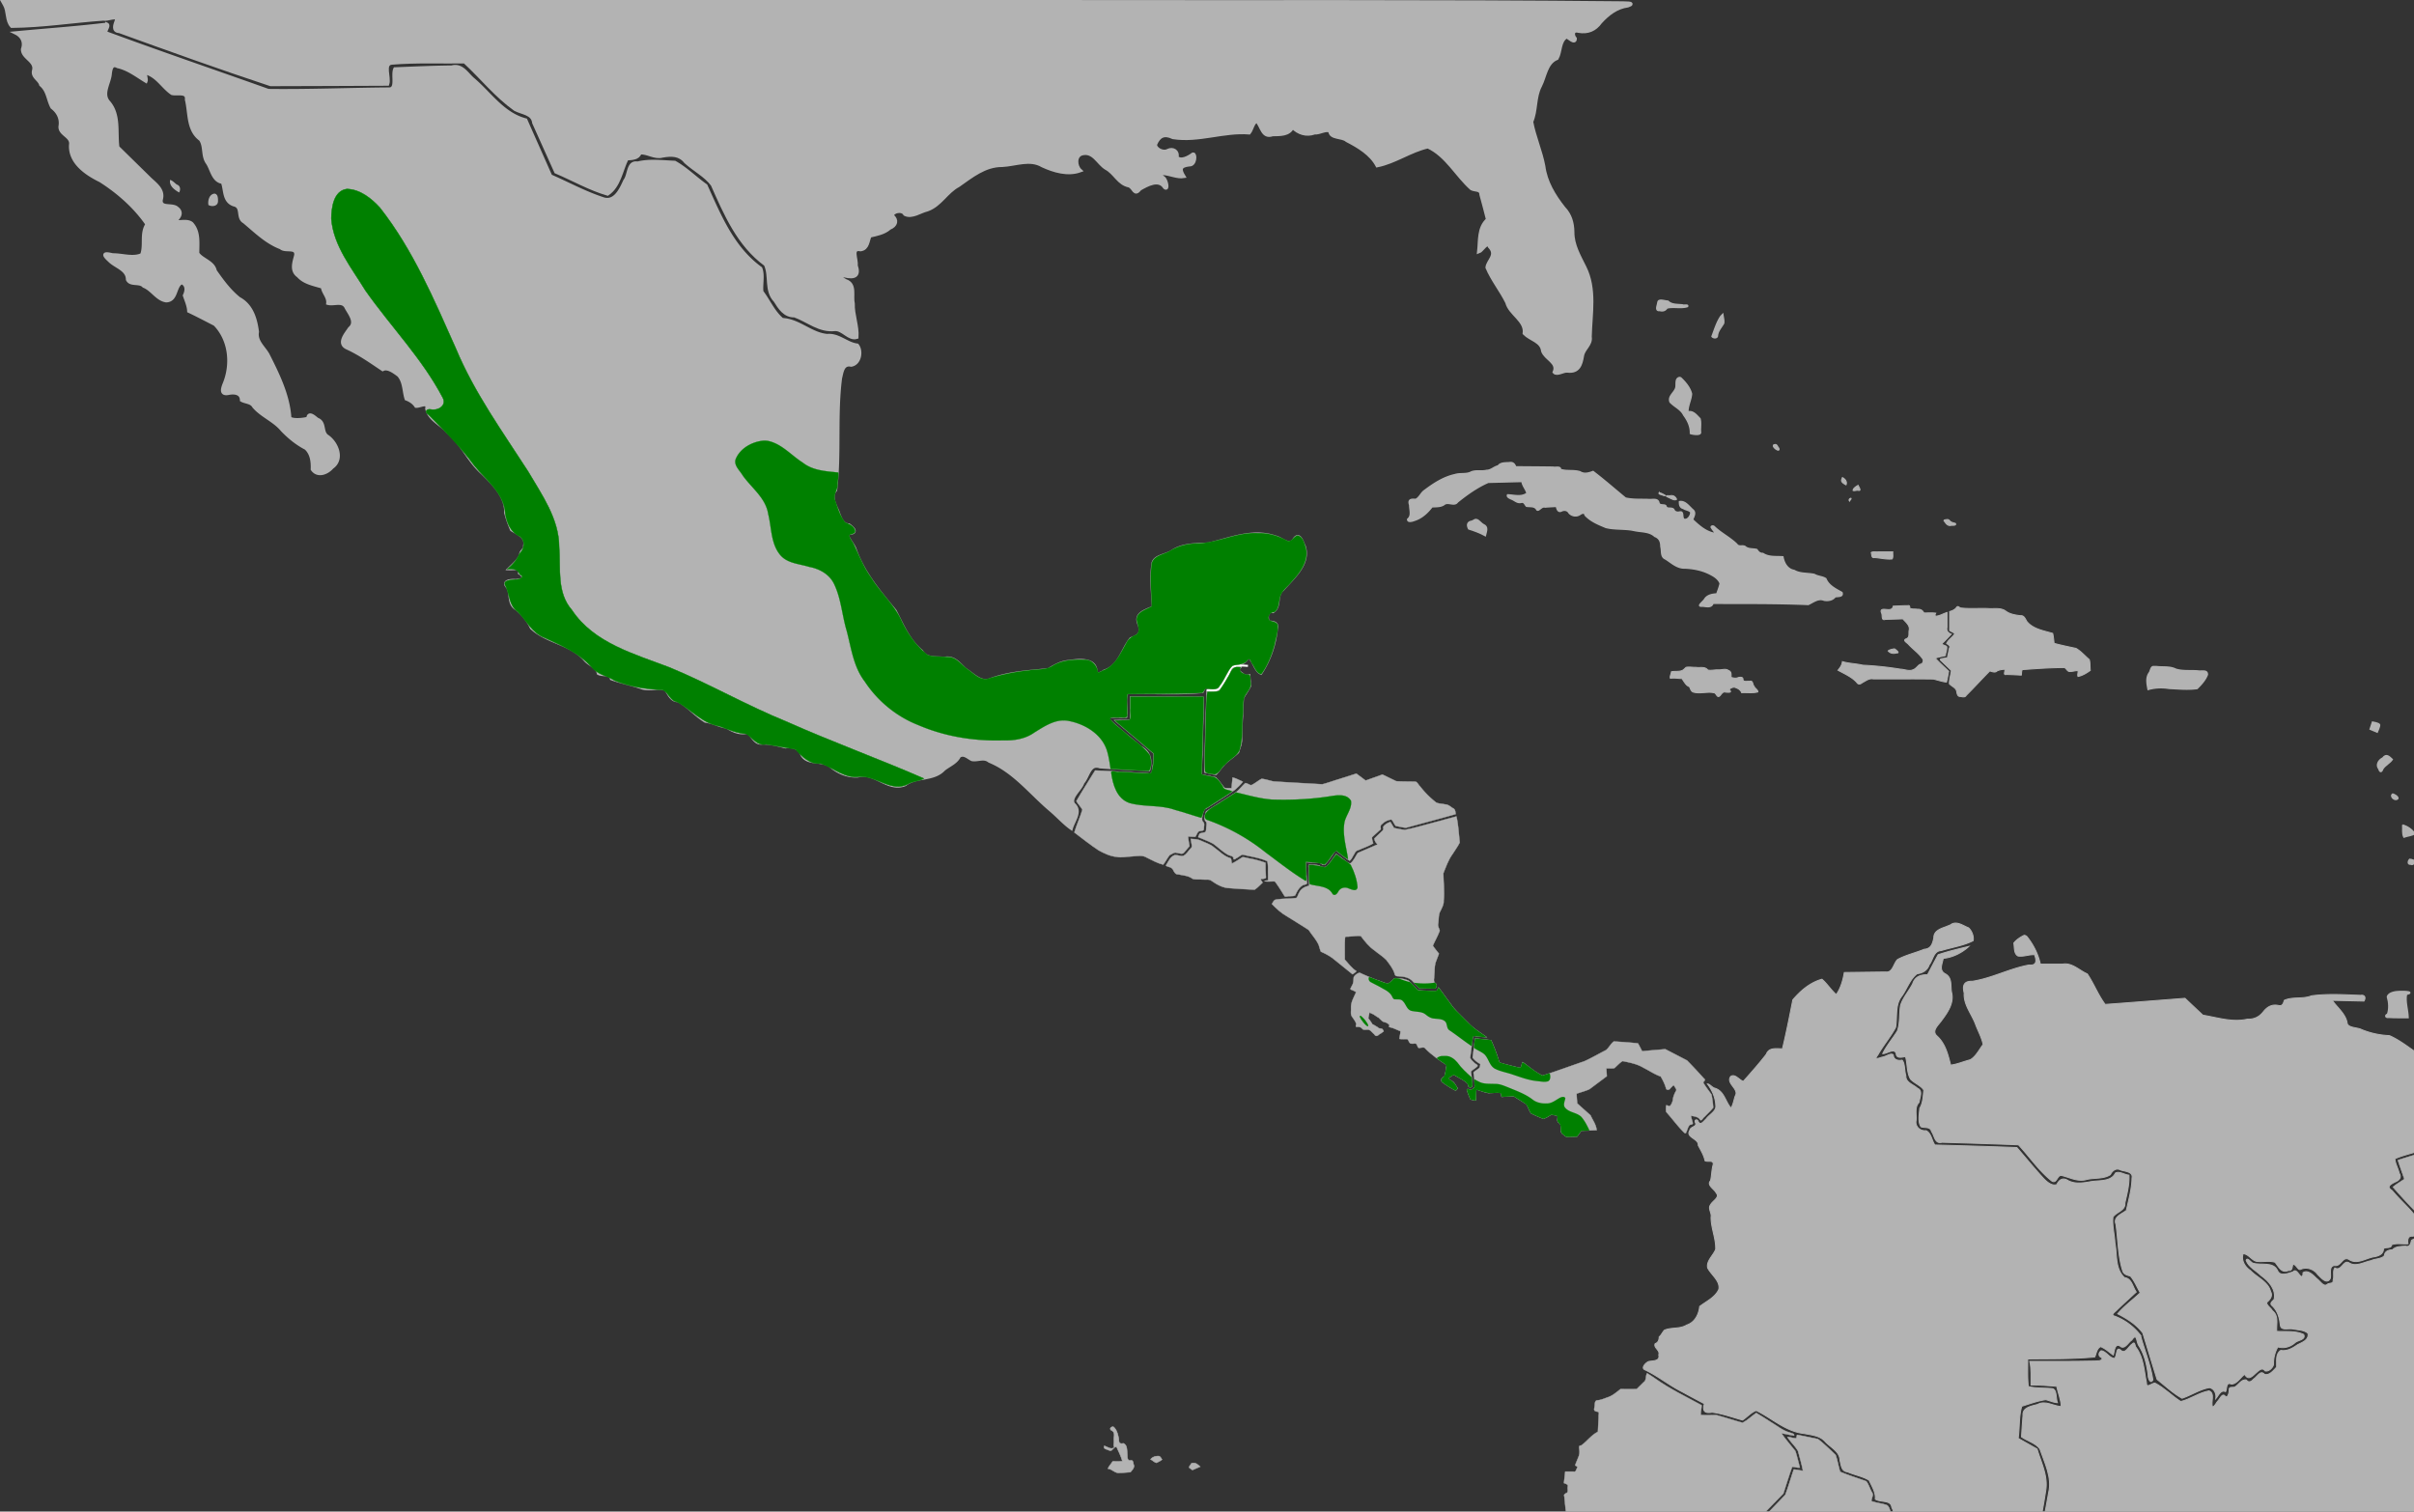 <svg xmlns="http://www.w3.org/2000/svg" viewBox="0 0 385.763 241.565" height="913" width="1458"><rect x="0" y="0" width="385.763" height="241.565" fill="#333333" stroke="none"/><g style="display:inline"><path d="M216.617 154.892" style="fill:none;stroke:#000;stroke-width:.319px;stroke-linecap:butt;stroke-linejoin:miter;stroke-opacity:1"/><path d="M379.163 115.449s.993.167 1.051.39c.058.222-.35 1.112-.35 1.112l-1.051-.445z" style="fill:#b3b3b3;stroke:#b3b3b3;stroke-width:.319px;stroke-linecap:butt;stroke-linejoin:miter;stroke-opacity:1"/><path d="M34.27 31.057c-.754.102-.95 1.055-.86 1.63.513.274 1.343.135 1.311-.554.007-.341.02-1.018-.451-1.076zM27.283 28.906c-.087.767.686 1.34 1.294 1.697.17-.378.1-.871-.37-1.003-.318-.214-.577-.533-.924-.694zM264.874 48.639c-.093.363-.33 1.089.36.982.478.15.91 0 1.157-.397 1.062-.26 2.25.105 3.281-.234.178-.4-.598-.13-.788-.256-.795-.106-1.736.01-2.323-.595-.508-.014-1.544-.44-1.62.185l-.067.315zM274.997 50.543c-.665.977-.992 2.14-1.414 3.22.188.297.88.34.868-.156.088-.754.642-1.306.988-1.938.081-.482-.074-.964-.132-1.44l-.31.314zM268.373 60.338c-.777.172-.386 1.187-.604 1.728-.269.744-1.246 1.29-.881 2.194.667.735 1.735 1.133 2.18 2.078.64.866 1.112 1.85 1.067 2.932.264.12 1.719.38 1.61-.221-.056-.703.105-1.488-.084-2.14-.528-.512-1.048-1.294-1.93-1.087-.02-1.002.516-1.91.576-2.887-.243-.987-.972-1.85-1.715-2.548a.389.389 0 0 0-.219-.05zM241.16 73.947c-.608.034-1.393-.021-1.756.519-.656.119-1.115.713-1.835.708-.794.212-1.696-.06-2.444.251-.766.437-1.803.154-2.65.438-1.796.394-3.36 1.418-4.79 2.492-.604.38-.823 1.164-1.46 1.466-.81-.098-1.247.054-.947.908-.019.749.388 1.685-.324 2.245-.048.565.78.307 1.102.179 1.169-.371 2.081-1.237 2.784-2.152.707-.053 1.475.034 2.055-.464.668-.328 1.532.39 2.028-.313 1.502-1.21 3.12-2.368 4.9-3.142l5.392-.137c.096.69.629 1.24.807 1.88-.915.683-2.07.289-3.102.262-.202.407.566.62.85.774.42.223.762.538 1.294.426.527-.149.608.366.874.618.582.095 1.334-.08 1.65.56.332.314.744-.622 1.316-.43.602-.05 1.206-.075 1.808-.113.095.405.266 1.039.854.72.456-.196.943-.102 1.174.34.468.522 1.268.63 1.834.173.299-.174.673-.278.727.172.86.953 2.144 1.476 3.332 1.967 1.462.365 3.008.16 4.487.478 1.129.254 2.429.115 3.314.943.777.292.99.91.98 1.657.198.662-.078 1.624.73 1.956.962.598 1.853 1.498 3.093 1.453 1.46.058 2.902.355 4.181 1.053.61.31 1.257.778 1.47 1.416-.121.571-.35 1.115-.537 1.668-.742.046-1.54.183-1.947.853-.275.435-1.457 1.224-.286 1.104.579.058 1.404.283 1.618-.455 5.078.02 10.159-.033 15.233.184.797-.37 1.605-1.066 2.545-.674.644.11 1.362-.026 1.75-.553.446-.091 1.336.037 1.082-.686-1.004-.56-2.14-1.104-2.575-2.208-.53-.357-1.262-.336-1.819-.671-1.079-.244-2.272-.076-3.242-.647-1.101-.184-1.634-1.223-1.8-2.176-1.083-.071-2.265.096-3.197-.538-.458.025-.744-.266-.956-.616-.625-.177-1.375-.01-1.9-.5-.428-.227-1 .133-1.316-.363-1.08-1.06-2.484-1.74-3.577-2.785-.199-.24-.74-.09-.404.228.083.25.56.63.444.836-1.422-.266-2.548-1.265-3.525-2.207.189-.502.591-1.127.034-1.576-.592-.514-1.216-1.462-2.123-1.296-.02.45.054.954.604 1.074.335.26 1.043.29 1.208.645-.013.517-.512 1.319-1.129 1.083-.334-.383.064-1.356-.728-1.13-.388.068-.738-.05-.869-.407-.282-.408-1.033-.033-1.218-.447-.074-.526-.996-.06-1.154-.607-.16-.834-1.072-.472-1.708-.553-1.205-.047-2.483.046-3.635-.229-1.725-1.42-3.403-2.894-5.184-4.25-.676.254-1.415.48-2.075.052-1.007-.325-2.16-.05-3.134-.382.05-.544-.82-.259-1.16-.356-2-.03-4.001-.037-6.002-.056-.178-.49-.464-.774-1.046-.662z" style="opacity:1;fill:#b3b3b3;fill-opacity:1;stroke:#b3b3b3;stroke-width:.229;stroke-miterlimit:4;stroke-dasharray:none;stroke-opacity:1"/><path d="M235.209 83.293c-.763.106-.808.662-.506 1.23.896.28 1.818.62 2.653 1.081.15-.671.532-1.417-.325-1.776-.49-.257-.926-1.134-1.52-.671l-.302.136zM283.693 71.064c-.662.024-.04.66.247.77.386.26.417-.096.183-.337-.106-.155-.184-.451-.43-.433z" style="opacity:1;fill:#b3b3b3;fill-opacity:1;stroke:#b3b3b3;stroke-width:.229;stroke-miterlimit:4;stroke-dasharray:none;stroke-opacity:1"/><path d="M266.816 79.58c.317.149.813.458 1.11.218-.2-.452-.545-.688-1.067-.567-.774-.067-.772.05-.076.333z" style="opacity:1;fill:#b3b3b3;fill-opacity:1;stroke:#b3b3b3;stroke-width:.162;stroke-miterlimit:4;stroke-dasharray:none;stroke-opacity:1"/><path d="M265.132 78.751c-.167.253.422.299.58.39.108.064.645.157.274-.039-.264-.146-.545-.322-.854-.35zM294.327 76.613c-.211.414.393.718.671.87.194-.466-.093-.9-.52-1.124-.106-.15-.097.214-.151.254zM296.902 77.58c-.3.18-.754.44-.775.806.232.09.58-.08.854-.02.526.118.056-.535-.035-.769-.009-.013-.027-.023-.044-.016zM295.777 79.63c-.217.03-.403.29-.205.45.01-.095.342-.372.205-.45zM300.195 88.201c-.368.053-.855-.092-1.167.104.12.304-.008.92.536.802.93.055 1.875.323 2.8.22.204-.322.06-.766.109-1.126h-2.278zM311.145 83.035c-.208.018-.726.058-.365.336.249.376.525.724 1.046.581.208-.002.859.06.654-.296-.327-.117-.714-.148-.939-.46-.105-.101-.24-.185-.396-.16zM269.161 106.918c-.516.542-1.382.303-2.057.44-.028.327-.28.741-.17 1.037.604-.093 1.231.035 1.841.046.359.46.62 1.113 1.219 1.304.165.355.244.814.733.895 1.077.262 2.231-.189 3.302.11.266.155.407.84.806.453.29-.296.457-.743.973-.58.54.027 1.037.077.508-.44.143-.176.653-.431.918-.34.457.153.926.385 1.084.859.856-.047 1.768.105 2.593-.123.013-.333-.468-.559-.588-.874-.296-.3-.142-.998-.743-.813-.315-.062-.972.16-1.051-.27.077-.483-.55-.414-.854-.294-.347.111-.71.034-1.046-.071.006-.404.1-.938-.417-1.101-.466-.363-1.126-.044-1.68-.1-.534-.016-1.144.147-1.634.026-.409-.597-1.26-.319-1.879-.423-.518.023-1.102-.117-1.581.002l-.277.256zM302.672 103.7c-.304.068-.715.125-.934.323.33.417.867.462 1.356.321.553.043-.063-.442-.257-.597a.288.288 0 0 0-.165-.047z" style="opacity:1;fill:#b3b3b3;fill-opacity:1;stroke:#b3b3b3;stroke-width:.162;stroke-miterlimit:4;stroke-dasharray:none;stroke-opacity:1"/><path d="M304.495 96.799c-.652.012-1.302.052-1.953.078-.095.587-.585.577-1.1.529-.587-.074-1.049-.044-.735.622.144.372-.087 1.175.568.96l2.808-.09c.459.539 1.199 1.063 1.001 1.854-.097.465.14 1.102-.428 1.327-.732.272.175.647.405.98.736.775 1.664 1.416 2.241 2.312.121.36-.074.772-.497.807-.389.261-.628.707-1.11.868-.634.28-1.35-.084-2.01-.1a52.884 52.884 0 0 0-6.009-.633c-1.067-.254-2.228-.267-3.256-.57-.045.53-.365.967-.698 1.373 1.038.57 2.16 1.045 2.976 1.914.247.4.569.348.896.07.562-.283 1.074-.74 1.754-.601 3.201.014 6.41-.028 9.605.02.694.158 1.394.416 2.093.488.158-.562.24-1.142.357-1.714-.715-.703-1.49-1.376-2.155-2.11.524-.187 1.082-.271 1.623-.405.033-.474.297-.972.213-1.434-.191-.213-.688-.208-.752-.495.525-.47.989-1 1.482-1.501-.54-.205-.81-.55-.671-1.112v-2.348c-.593.172-1.159.555-1.778.588-.28-.124-.08-.346-.03-.482-.627-.08-1.272-.017-1.906-.038-.167-.407-.55-.627-1.008-.578-.4-.09-.948.047-1.266-.226.072-.211-.008-.445-.3-.354h-.36z" style="opacity:1;fill:#b3b3b3;fill-opacity:1;stroke:#b3b3b3;stroke-width:.162;stroke-miterlimit:4;stroke-dasharray:none;stroke-opacity:1"/><path d="M312.573 97.197c-.267.282-.64.438-1.017.538v3.02c.236.189.715.287.807.573-.364.545-1.02.926-1.288 1.509.278.202.676.365.439.76l-.302 1.493c-.29.167-1.444.1-1.07.447l1.696 1.62c-.093.703-.332 1.42-.32 2.12.391.442 1.128.632 1.179 1.302.073.312.127.763.582.722.338.061.737.19.932-.182 1.287-1.27 2.487-2.618 3.765-3.896.396.113.861.339 1.193-.021a3.31 3.31 0 0 1 1.208-.238c.103.313-.333.973.26.827.792.012 1.582.064 2.373.102.06-.28 0-.636.162-.874 2.237-.168 4.482-.327 6.726-.333.352.136.493.749.986.618.376.02.988-.216 1.21-.079.008.274-.127.65-.02.88.732-.14 1.37-.55 1.959-.97-.075-.564 0-1.195-.166-1.72-.702-.6-1.316-1.328-2.124-1.796-1.17-.25-2.344-.486-3.497-.802-.058-.531-.103-1.065-.223-1.588-1.45-.438-3.153-.683-4.134-1.913-.25-.394-.424-.99-1.037-.92-.84-.101-1.701-.236-2.378-.763-.826-.565-1.894-.29-2.838-.379-1.45-.05-2.917.083-4.357-.09-.343-.191-.422-.399-.706.033z" style="opacity:1;fill:#b3b3b3;fill-opacity:1;stroke:#b3b3b3;stroke-width:.162;stroke-miterlimit:4;stroke-dasharray:none;stroke-opacity:1"/><path d="M344.102 106.534c-.443.053-.415.736-.666 1.019-.55.803-.325 1.781-.162 2.64 1.098-.316 2.237-.358 3.367-.175 1.481.063 3.003.226 4.468.018.65-.642 1.326-1.377 1.636-2.223.024-.817-.908-.49-1.467-.58-1.192-.111-2.46.076-3.6-.29-.907-.467-2.04-.288-3.043-.405a9.457 9.457 0 0 0-.533-.004z" style="opacity:1;fill:#b3b3b3;fill-opacity:1;stroke:#b3b3b3;stroke-width:.229;stroke-miterlimit:4;stroke-dasharray:none;stroke-opacity:1"/><path d="M383.5 158.497c-.639.015-1.764.145-1.936.813.26.879.325 1.952.014 2.82-.456.132-.316.507.153.411 1.011.075 2.027.032 3.04.043-.037-1.232-.51-2.537-.25-3.74.188.017.84-.179.34-.283-.449-.076-.908-.07-1.362-.064z" style="opacity:1;fill:#b3b3b3;fill-opacity:1;stroke:#b3b3b3;stroke-width:.323;stroke-miterlimit:4;stroke-dasharray:none;stroke-opacity:1"/><path d="M380.747 121.153c-.653.326-1.103 1.102-.596 1.733.163.565.436.553.615.011.38-.614 1.145-.942 1.524-1.523-.489-.465-.956-.965-1.5-.25zM382.371 126.9c-.566.347.4 1.245.824.7.014-.312-.538-.618-.824-.7zM383.958 131.841c.063.626-.102 1.389.196 1.943.55-.206 1.255-.23 1.718-.557-.407-.652-1.166-1.149-1.914-1.386zM385.093 137.332c-.263.206-.418.867.156.768.421.282.933-.575.32-.64-.15-.06-.31-.13-.476-.129z" style="opacity:1;fill:#b3b3b3;fill-opacity:1;stroke:#b3b3b3;stroke-width:.229;stroke-miterlimit:4;stroke-dasharray:none;stroke-opacity:1"/><path d="M.75.751c.612 1.053.292 2.537 1.13 3.424 4.895-.037 9.791-.823 14.685-1.163.529.197 2.376-.71 2.066.265-.227.623-.672 1.684.442 1.726 8.024 2.91 16.063 5.798 24.172 8.484 6.228-.008 12.456-.045 18.684-.07.351-1.022-.767-3.266.694-3.367 3.867-.319 7.762-.143 11.64-.193 2.711 2.505 5.03 5.45 8.066 7.607 1.16.61 2.816.614 2.996 2.158l3.521 7.836c2.744 1.161 5.387 2.69 8.244 3.525 1.86-1.264 2.155-3.759 3.077-5.63.786-.057 1.837-.049 2.084-.943 1.197-.127 2.332.853 3.608.497 1.43-.256 2.77-.267 3.712.952 1.376 1.255 3.21 2.183 4.293 3.648 2.054 4.631 4.167 9.604 8.483 12.755.87 1.838-.019 4.156 1.547 5.786.691 1.115 1.525 2.457 3.076 2.388 2.145.773 3.998 2.49 6.454 2.188 1.311-.057 2.244 1.656 3.487 1.26.122-1.764-.648-3.554-.6-5.358-.288-1.277.455-3.106-1.194-3.64-.651-.326-1.628-1.103-.162-.83 1.608.384 2.395.03 1.824-1.65.156-.933-.883-2.869.744-2.526 1.175-.162 1.112-1.446 1.481-2.192 1.1-.257 2.263-.456 3.157-1.247 1.026-.422 1.28-1.254.395-1.974.112-.753 1.662-1.038 2.065-.237 1.119.553 2.443-.466 3.557-.721 2.105-.747 3.05-2.862 4.978-3.884 2.104-1.47 4.232-3.239 6.997-3.218 2.162-.111 4.453-1.131 6.446.066 1.851.853 4.06 1.497 6.022.785-.768-.698-.882-2.347.256-2.695 1.877-.498 2.57 1.506 3.87 2.303 1.429.746 1.989 2.488 3.682 2.809.828.331.824 1.676 1.714.519 1.138-.653 3.041-1.744 3.986-.25.575.529.256-1.195-.21-1.511-.406-.24-.865-1.002.008-.735 1.05.086 2.25.656 3.225.49-.694-1.14-.62-1.7.893-1.872.976.058 1.005-1.734.609-1.673-.636.477-1.978 1.256-2.599.49.237-.888-.585-1.484-1.435-1.052-.803.44-2.07-.304-1.999-1 .592-1.406 1.436-1.784 2.832-1.126 4.101.639 8.069-1.074 12.173-.749.404-.485.598-1.767 1.248-1.856.788.85.89 2.71 2.476 2.143 1.175-.025 2.657.066 3.193-1.192.93.964 2.214 1.386 3.54.906.77.085 1.81-.657 2.458-.266.07 1.213 1.956.81 2.69 1.49 1.896.978 3.863 2.165 4.859 4.027 2.854-.577 5.28-2.388 8.094-3.021 3.026 1.422 4.571 4.574 6.973 6.702.57.296 1.533.026 1.54.967.386 1.317.696 2.653 1.048 3.979-1.495 1.332-1.22 3.39-1.423 5.148.452-.137 1.408-1.85 1.704-.85 1.359 1.396-.281 2.29-.364 3.373.833 1.972 2.232 3.68 3.164 5.573.469 1.869 3.051 2.863 2.784 4.95.945.97 2.779 1.23 2.94 2.816.447 1.273 2.523 1.8 1.85 3.384.427.462 1.48-.31 2.105-.202 1.74.2 2.103-1.002 2.342-2.38.157-1.176 1.45-1.803 1.235-3.077.088-3.709.896-7.63-.861-11.12-.878-1.785-1.92-3.534-1.912-5.573-.015-1.457-.376-2.793-1.438-3.883-1.562-1.985-2.88-4.167-3.204-6.672-.448-2.416-1.5-4.715-1.94-7.11.792-1.834.448-3.93 1.405-5.743.77-1.473.9-3.7 2.67-4.412.604-1.047.342-2.807 1.55-3.448.34.134 1.355 1.17 1.346.316-.477-.554-.434-1.471.549-1.21 1.494.272 2.644-.232 3.497-1.424 1.17-1.284 2.565-2.393 4.384-2.633 1.408-.485-.675-.386-1.106-.418C229.51.193 199.991.349 170.475.29 113.814.286 57.152.29.49.29l.26.463Z" style="opacity:1;fill:#b3b3b3;fill-opacity:1;stroke:#b3b3b3;stroke-width:.573;stroke-miterlimit:4;stroke-dasharray:none;stroke-opacity:1"/><path d="M17.07 3.896c-4.82.591-9.676.919-14.513 1.38 1.044.52 1.46 1.524 1.073 2.58-.052 1.389 2.154 1.849 1.781 3.38-.294 1.068.894 1.425 1.13 2.301 1.157.948 1.138 2.432 1.798 3.614.995.764 1.512 1.845 1.286 3.076-.058 1.292 1.94 1.526 1.686 2.938-.15 2.771 2.415 4.555 4.73 5.684 2.911 1.846 5.58 4.225 7.487 6.992-.997 1.465-.264 3.329-.855 4.883-1.399.661-3.15.012-4.673.036-1.387-.342-1.618-.152-.525.84.998 1.037 2.908 1.395 2.928 3.075.458.954 1.898.272 2.584 1.041 1.353.53 2.125 2.125 3.58 2.327 1.705-.057 1.285-2.371 2.473-2.908.938.414.81 1.366.463 2.09.275.818.65 1.627.69 2.487 1.386.651 2.783 1.4 4.152 2.096 2.417 2.483 2.794 6.288 1.58 9.391-.33.814-.772 1.96.692 1.616.983-.164 1.974.026 2.008 1.12.62.357 1.54.27 1.959 1.03 1.284 1.494 3.254 2.195 4.522 3.735 1.107 1.153 2.361 2.179 3.782 2.913.968.89 1.09 2.204 1.049 3.38.828 1.198 2.352.58 3.118-.322 1.846-1.27.771-3.955-.84-4.98-.904-.727-.235-2.186-1.54-2.665-.463-.377-1.376-1.22-1.44-.151-.855.24-2.447.374-2.954-.05-.212-3.59-1.884-6.972-3.5-10.169-.678-1.177-1.95-2.12-1.68-3.618-.26-2.039-.886-4.222-2.902-5.3-1.545-1.232-2.724-2.85-3.837-4.44-.256-1.426-2.174-1.78-2.794-2.805-.014-1.623.264-3.413-.925-4.741-.689-.61-2.026-.148-2.918-.304.824-.509 1.547-1.457.538-2.178-.734-.676-2.735.127-2.531-1.356.45-1.517-.779-2.382-1.793-3.331l-5.138-5.04c-.324-2.44.32-5.244-1.499-7.271-1.12-1.345.2-3.048.291-4.533.093-.68.248-1.67 1.214-1.124 1.707.364 3.125 1.504 4.503 2.328.15-.377-.492-1.666.392-1.185 1.598.665 2.444 2.243 3.793 3.15.83.212 2.499-.367 2.335 1.01.533 2.158.168 4.857 2.23 6.358.775 1.109.282 2.622 1.119 3.763.686 1.035.89 2.883 2.39 3.062.49 1.226.163 3.04 1.804 3.601 1.514.33.483 2.085 1.663 2.736 1.814 1.518 3.596 3.29 5.844 4.127.697.686 2.556-.207 2.42 1.208-.267 1.101-.818 2.477.38 3.314.993 1.115 2.535 1.348 3.874 1.768.097.936.962 1.597.858 2.595.937.264 2.383-.515 2.94.711.55 1.028 1.707 2.351.527 3.343-.568.862-1.942 2.39-.4 3.077 2.038.93 3.856 2.23 5.684 3.45.79-.426 1.91.445 2.56.927.942 1.068.818 2.555 1.214 3.77.65.24 1.207.632 1.56 1.168.606.05 1.982-.799 1.737.4.302 1.65 2.237 2.476 3.298 3.673 2.29 1.86 3.35 4.672 5.57 6.61 1.788 1.772 3.82 3.716 3.75 6.37.23.922.571 1.835.93 2.687.974.612 2.447 1.154 2.096 2.57.11.704-.655.783-.64 1.51-.372.861-1.121 1.489-1.787 2.142.66.024 1.981-.28 1.625.714 1.086.814.662 1.127-.686 1.248-.603-.065-2.123.039-1.302.923.766 1.11.075 2.765 1.504 3.563a8.69 8.69 0 0 1 2.362 3.015c2.454 2.304 6.325 2.492 8.55 5.105.691.797 1.911 1.087 2.143 2.172.683.35 1.786-.079 2.086.843 1.603.57 3.327.889 4.936 1.48 1.208.323 2.729-.212 3.758.244.496.727.905 1.854 1.977 1.769 1.58.891 2.773 2.331 4.327 3.29 1.204.146 2.23.773 3.434.947.981.627 2.045 1.1 3.244.816.918.451 1.123 1.924 2.455 1.715 1.284 0 2.491.324 3.668.624 1.127-.152 2.246.149 2.645 1.286.876 1.588 3.135.749 4.489 1.735 1.212 1.048 2.75 1.741 4.436 1.626 2.707-.735 4.825 2.485 7.51 1.39 1.796-1.39 4.562-.664 6.191-2.419.868-.698 1.986-1.084 2.47-2.106.81-.538 1.436.25 2.088.53.95.147 1.88-.458 2.762.257 4.012 1.652 6.638 5.189 9.847 7.87 1.065.913 2.138 2.099 3.21 2.85.349-1.214 1.657-2.716.353-3.817-.696-1.092 1.127-2.32 1.482-3.468.87-.94 1.042-3.15 2.762-2.54 2.59.2 5.185.308 7.779.44.38-1.512.104-2.768-1.411-3.54-1.814-1.603-3.922-3.12-5.505-4.84 1.055-.228 2.155-.096 3.228-.133.167-1.177-.323-2.979.234-3.783 3.992-.103 8.03.209 11.996-.176.216-.364.204-.958.933-.651 1.66.761 2.064-.854 2.739-1.966.485-.948 1.107-2.081 2.42-1.904.892.086 1.38-1.908 1.792-.579.499.634.78 1.788 1.49 2.126 1.376-2.08 2.205-4.58 2.452-7.031.296-.96-.566-.992-1.261-1.036-.293-.635-.346-1.921.73-1.738 1.247-.758.378-2.594 1.56-3.504 1.652-1.915 4.28-4.06 3.45-6.828-.298-.532-.71-2.323-1.516-1.224-.814 1.388-2.003-.072-3.127-.306-3.549-1.243-7.162.314-10.588 1.13-1.974.119-4.036.016-5.763 1.125-.98.735-3.028.747-3.136 2.079-.325 2.282-.038 4.588.086 6.875-1.29.633-3.081 1.002-2.288 2.73.5 1.383-.052 1.905-1.322 2.323-1.42 1.74-1.802 4.379-4.27 5.183-.581.44-1.462.778-1.415-.306-.345-1.778-2.906-1.415-4.274-1.221-1.225.105-2.263.703-3.238 1.307-3.145.321-6.348.469-9.33 1.603-1.486.594-2.821-.934-4.007-1.663-.985-.902-1.76-2.068-3.32-1.76-1.325-.163-2.9.183-3.646-1.152-2.086-1.716-3.068-4.188-4.247-6.468-2.497-3.013-5.078-6.082-6.377-9.777-.284-.897-1.31-1.786-1.278-2.672 1.482.075 1.38-.463.286-1.253-1.33-.016-1.507-1.78-2.006-2.68-.396-.952-.922-2.04-.125-2.935.703-5.93.017-11.96.781-17.89.234-.908.354-2.4 1.733-2.093 1.407-.236 1.686-2.272.957-3.145-1.685-.202-2.958-1.71-4.782-1.53-2.623-.235-4.545-2.44-7.192-2.553-1.441-1.201-2.167-3.005-3.283-4.466-.136-1.21.255-2.653-.178-3.734-4.496-3.253-6.594-8.453-8.758-13.226-1.674-1.183-3.198-2.73-4.96-3.7-1.983-.079-4.03-.364-5.935.124-1.55-.288-1.282 1.88-1.999 2.777-.636 1.378-1.622 3.663-3.638 2.879-2.871-.945-5.52-2.405-8.28-3.602l-3.97-8.955c-3.625-.95-5.705-4.202-8.365-6.473-1.055-.868-1.804-2.434-3.442-1.98-3.022.028-6.042.177-9.061.29-.453.958.45 3.308-1.017 3.223-6.41.051-12.857.32-19.242.238-8.66-3.085-17.398-6.06-25.997-9.241-.12-.383.613-1.176.196-1.362Z" style="opacity:1;fill:#b3b3b3;fill-opacity:1;stroke:#b3b3b3;stroke-width:.573;stroke-miterlimit:4;stroke-dasharray:none;stroke-opacity:1"/><path d="M197.523 106.493c-.575.012-.745.66-1.018 1.033-.58.972-1.118 1.98-1.735 2.923-.646.045-1.317-.17-1.948-.152a723.328 723.328 0 0 0-.352 13.161c.622.156 1.276.305 1.903.375.695-.754 1.22-1.657 2.081-2.264.497-.433 1.068-.819 1.52-1.28.202-.724.549-1.426.489-2.192.08-2.171.184-4.34.298-6.51.373-.651.839-1.283 1.154-1.947-.062-.623-.097-1.25-.137-1.874-.348.077-.77.2-1.038-.113-.208-.191-.535-.346-.683-.556.031-.203.599-.63.222-.6-.252.003-.504-.004-.756-.003z" style="opacity:1;fill:#b3b3b3;fill-opacity:1;stroke:#b3b3b3;stroke-width:.057;stroke-miterlimit:4;stroke-dasharray:none;stroke-opacity:1"/><path d="M180.587 113.186v1.876l-2.552.03c2.099 1.79 4.231 3.553 6.312 5.356.04.883-.095 1.78-.247 2.653.012.43-.185.603-.626.475-2.822-.146-5.642-.339-8.466-.445-.998 1.635-2.055 3.247-3.002 4.904.281.478.687.888.965 1.362-.369 1.23-.923 2.407-1.287 3.638 1.281.976 2.542 1.986 3.895 2.873.89.472 1.817.933 2.848 1.028.809.175 1.637-.05 2.455-.07.81-.044 1.714-.266 2.432.221.83.404 1.663.87 2.564 1.094.395-.476.653-1.062 1.04-1.53.384-.136.728-.529 1.16-.345.387.045.912.307 1.18-.107.281-.322.55-.654.827-.98-.067-.506-.212-1.047-.222-1.536.385-.008.789.082 1.162.045.188-.265.276-.639.507-.847.275-.147.898-.02.846-.424-.02-.402.212-.88-.184-1.168-.235-.386-.016-.871.046-1.284.07-.349.185-.672.56-.808 1.53-1.01 3.127-1.934 4.601-3.018.43-.384.872-.803 1.21-1.244-.54-.23-1.066-.563-1.643-.68-.079.569-.088 1.147-.166 1.717-.374-.042-.815.037-1.149-.077-.45-.55-.832-1.178-1.343-1.67-.756-.172-1.522-.304-2.283-.454.167-4.122.254-8.247.347-12.371-.217-.096-.607-.014-.883-.046-3.634-.028-7.27-.031-10.904-.045v1.877z" style="opacity:1;fill:#b3b3b3;fill-opacity:1;stroke:#b3b3b3;stroke-width:.057;stroke-miterlimit:4;stroke-dasharray:none;stroke-opacity:1"/><path d="M214.058 124.49c-.917.277-1.826.61-2.748.852-2.606-.157-5.218-.286-7.821-.461-.62-.133-1.239-.342-1.863-.419-.586.294-1.086.755-1.675 1.023-.335-.045-.63-.33-.95-.336-.676.597-1.181 1.376-2.008 1.803l-4.258 2.723c-.132.539-.496 1.232.024 1.689.126.33-.015.744-.008 1.108-.016.233-.024.553-.35.563-.284.12-.722.037-.787.409-.043.12-.265.382 0 .393.772.335 1.584.62 2.305 1.038.803.584 1.511 1.308 2.401 1.773.31.135.886.163.786.625.132.2.413-.121.565-.17.304-.16.585-.437.902-.525 1.318.326 2.705.486 3.94 1.054.181.639.094 1.332.127 1.992v1.07c-.146.054-.505-.01-.555.147.537.087 1.092.008 1.636.018.581.76 1.07 1.58 1.572 2.386.234.118.542-.045.802-.012.284-.04.623.007.874-.13.278-.624.62-1.3 1.262-1.649.293-.114.765-.083.596-.506-.051-1.054-.09-2.107-.13-3.161.741.077 1.5.026 2.234.118.213.176.494.375.786.296.674-.688 1.162-1.522 1.728-2.29.751.539 1.44 1.174 2.234 1.647.33-.247.473-.691.71-1.022.152-.318.333-.606.72-.68.772-.363 1.616-.622 2.335-1.073-.094-.309-.236-.694-.184-.995l1.393-1.262c-.03-.33-.115-.681.257-.862.364-.394.909-.621 1.438-.69.31.294.429.767.723 1.04.536.08 1.074.235 1.608.273 2.65-.728 5.314-1.424 7.952-2.18-.067-.345-.057-.79-.453-.942-.409-.26-.774-.62-1.3-.615-.451-.115-.973-.093-1.38-.298a14.633 14.633 0 0 1-2.58-2.593c-.253-.222-.396-.654-.722-.736-1.026-.034-2.07-.005-3.085-.078l-2.194-1.06c-.893.32-1.787.638-2.68.957l-1.49-1.108-2.689.856z" style="opacity:1;fill:#b3b3b3;fill-opacity:1;stroke:#b3b3b3;stroke-width:.057;stroke-miterlimit:4;stroke-dasharray:none;stroke-opacity:1"/><path d="M190.385 134.694c.057.337.204.697-.147.934-.372.387-.64.925-1.154 1.154-.45.08-.908-.159-1.341-.136-.739.262-1.02 1.018-1.395 1.613-.123.199.316.188.417.281.376.068.636.267.765.613.16.276.337.607.726.579.803.172 1.688.2 2.348.728.493.141 1.062.05 1.585.1.498.066 1.083-.124 1.476.25.84.578 1.777 1.11 2.844 1.13 1.324.107 2.655.184 3.98.245.49-.307.859-.76 1.286-1.138-.16-.27-.577-.652.006-.598.22-.019.606-.04.51-.353-.063-.736-.06-1.475-.059-2.214-.85-.297-1.713-.55-2.606-.694-.356-.052-.733-.217-1.075-.197-.558.332-1.094.746-1.68 1.007-.12-.26-.048-.634-.211-.84-1.07-.282-1.804-1.136-2.667-1.744-.603-.538-1.431-.737-2.154-1.092-.482-.237-1.034-.21-1.558-.256l.105.628zM228.768 131.554c-1.419.363-2.824.803-4.264 1.074-.587-.053-1.16-.194-1.738-.305l-.577-.967c-.462.151-.96.419-1.173.85.136.33-.02.553-.304.752l-1.083 1.038c.018.382.221.715.53.951l-3.185 1.368c-.38.555-.63 1.238-1.176 1.666-.428-.013-.731-.42-1.08-.622-.397-.286-.79-.63-1.194-.882-.535.681-.952 1.468-1.605 2.054-.345.114-.795.021-1.08-.19-.49-.197-1.071-.093-1.597-.159-.299.039-.033.625-.106.884.025.828.057 1.656.073 2.484-.666.127-1.313.472-1.592 1.088-.18.27-.234.674-.456.874-1.037.142-2.093.064-3.125.233-.45 0-.599.42-.779.733.706.72 1.443 1.422 2.342 1.924 1.167.75 2.382 1.448 3.526 2.219.527.796 1.208 1.512 1.602 2.38.133.355.196.747.353 1.085.832.366 1.632.8 2.307 1.398.924.738 1.841 1.483 2.762 2.224.196-.166.465-.304.614-.499-.758-.477-1.27-1.213-1.862-1.853.025-1.2-.052-2.405.046-3.6.172-.131.488-.028.703-.09.602-.012 1.224-.165 1.816-.072.636.838 1.287 1.686 2.18 2.295.617.514 1.324.948 1.883 1.512.532.712 1.12 1.412 1.355 2.274.041.28.298.355.557.34.855.034 1.82.18 2.37.88.336.346.668.696 1.002 1.044.858.039 1.718.038 2.577.032.147-.293.351-.592-.008-.827-.395-.303-.172-.784-.187-1.196.083-.693.012-1.416.201-2.088l.551-1.449c-.32-.427-.692-.834-.972-1.28.348-.806.81-1.577 1.104-2.399-.104-.393-.38-.745-.241-1.166.1-.694-.005-1.437.389-2.06.228-.502.524-.987.475-1.553.161-1.462-.037-2.937-.05-4.393.43-1.045.781-2.133 1.47-3.06.37-.615.835-1.21 1.144-1.84-.162-1.394-.193-2.812-.528-4.182l-3.97 1.076z" style="opacity:1;fill:#b3b3b3;fill-opacity:1;stroke:#b3b3b3;stroke-width:.057;stroke-miterlimit:4;stroke-dasharray:none;stroke-opacity:1"/><path d="M217.19 155.47c-.347.12-.694.375-.86.693-.04.462-.005.947-.283 1.357-.057.239-.488.608-.028.679.21.13.55.197.685.384-.361.814-.866 1.62-.806 2.538.033.39-.085.826.058 1.188.245.44.64.825.777 1.309.004.157-.212.517.102.498.327-.029.674.011.863.305.245.287.709.08 1.053.143.336.123.56.501.853.725.241.41.525.292.822.005l.09-.06c.03-.02.118-.055.147-.075.03-.02.435-.32.465-.34.03-.02-.244-.369-.214-.39.03-.02-.554-.083-.524-.104.03-.021-1.135-.675-1.105-.696.03-.02-.645-.9-.615-.921.03-.021.144-.874.174-.895.03-.02.602.328.632.308.03-.02.755.523.786.502.03-.02.71.68.74.66.031-.019.496.18.526.161.03-.019.397.268.428.25.03-.019.022.217.053.199.031-.018-.08.264-.048.246.031-.017.154.054.186.037.642.131 1.037.416 1.648.618.012.415-.143.836-.16 1.237.415.08.855.015 1.28.037.222.217.266.734.625.722.292.072.81-.182.883.205.114.166.155.61.462.469.333-.023.727-.191.929.158.993 1.004 2.168 1.812 3.36 2.585-.098.601-.166 1.222-.336 1.804-.19.175-.548.267-.486.588-.12.36.414.492.61.704.524.374 1.08.707 1.66.996.13-.146.432-.34.197-.538-.241-.39-.425-.848-.891-1.042-.3-.192-.719-.386-.188-.592.288-.256.578-.49.916-.16.683.374 1.431.725 1.95 1.3.008.232.025.513.35.509.387.028.326-.461.302-.704-.013-.611-.135-1.225-.203-1.824.307-.326.758-.528 1.05-.853.094-.269-.363-.34-.488-.523-.248-.238-.559-.499-.684-.799.179-1.148.267-2.312.451-3.457.198-.14.522.04.758.015.476.044.983.134 1.443.138-.999-.743-2.114-1.36-2.946-2.289-.798-.825-1.662-1.6-2.413-2.464l-2.343-3.205c-.144.314-.219.73-.677.571-.867-.029-1.736-.034-2.601-.11-.516-.511-.99-1.082-1.531-1.557-.465-.168-.934-.35-1.44-.317-.327.018-.745-.232-.955.112-.316.242-.58.644-1 .707-1.382-.48-2.759-.996-4.083-1.606-.123-.07-.257-.154-.407-.14z" style="opacity:1;fill:#b3b3b3;fill-opacity:1;stroke:#b3b3b3;stroke-width:.057;stroke-miterlimit:4;stroke-dasharray:none;stroke-opacity:1"/><path d="M235.718 165.963c-.14 1.014-.245 2.034-.393 3.048.31.441.76.762 1.231 1.032-.025.31-.051.654-.385.807-.215.202-.556.341-.706.572.138.77.186 1.549.183 2.328-.256.243-.48.598-.87.35-.15-.076-.46-.085-.346.162.159.494.356.99.576 1.456.264.05.555.149.808.167.111-.571-.023-1.198.102-1.751.646.156 1.266.442 1.916.55.647.01 1.308-.11 1.946-.016.22.135.048.553.239.635.625-.073 1.257-.088 1.886-.122.646.447 1.335.841 1.986 1.274.332.442.445 1.026.76 1.459.639.335 1.301.626 1.978.882.47-.14.879-.41 1.28-.675.312.104.786.091 1 .268.028.368-.2.83.21 1.06.411.247.24.747.326 1.137-.06.364.144.6.452.785.248.284.554.401.935.303.393-.023.786-.036 1.18-.031l.69-.935 2.439-.081c-.054-.872-.625-1.602-.973-2.384l-2.123-1.897c-.041-.518-.095-1.037-.098-1.558.677-.25 1.403-.417 2.05-.72l2.777-2.077-.08-1.252c.423-.027.892.053 1.288-.039.435-.373.818-.833 1.311-1.127 1.143.237 2.32.45 3.322 1.06.925.463 1.782 1.057 2.768 1.406.375.629.696 1.289.88 1.99.177.25.55.119.677-.113.172-.169.328-.365.527-.503.129.269.39.542.424.816-.295.514-.535 1.057-.575 1.646-.107.311-.216.691-.498.894-.187.03-.402-.17-.56-.11-.038.343-.073.726.005 1.05.97 1.067 1.805 2.245 2.835 3.26.106.132.343.231.36-.023.22-.384.255-.918.63-1.198.223-.01.533-.098.395-.376-.068-.345-.237-.724-.253-1.052.522.092 1.138.134 1.44.617.236.336.488-.338.732-.463.451-.488.968-.944 1.373-1.458a15.265 15.265 0 0 0-.274-2.084c-.436-.643-.955-1.254-1.32-1.93.041-.198.465-.384.178-.57-.907-.999-1.821-2.003-2.772-2.958l-3.469-1.799c-1.231.11-2.464.205-3.694.328-.23-.419-.432-.861-.68-1.264a99.344 99.344 0 0 0-3.852-.299c-.505.381-.772 1.002-1.259 1.39-1.153.582-2.267 1.245-3.445 1.775-2.231.764-4.447 1.588-6.694 2.3-1.173-.545-2.138-1.424-3.169-2.164-.169.286-.15.706-.369.94-1.126-.267-2.26-.542-3.362-.878-.332-1.216-.798-2.403-1.312-3.554a55.245 55.245 0 0 0-2.564-.286z" style="opacity:1;fill:#b3b3b3;fill-opacity:1;stroke:#b3b3b3;stroke-width:.057;stroke-miterlimit:4;stroke-dasharray:none;stroke-opacity:1"/><path d="M310.96 148.107c-.874.313-1.951.685-1.924 1.767-.19.884-.407 1.767-1.527 1.833-1.402.579-2.998.935-4.283 1.647-.645.643-.763 2.157-1.902 1.983l-6.596.085c-.208 1.218-.572 2.533-1.291 3.534-.831-.73-1.499-1.804-2.29-2.457-1.902.523-3.459 1.886-4.648 3.294-.515 2.615-1.031 5.23-1.658 7.824-1.017-.002-2.162-.25-2.583.882-1.158 1.491-2.415 2.91-3.676 4.325-.64-.202-1.328-1.276-2.013-.78-.8 1.115 1.41 1.986.735 3.096-.227.63-.323 1.427-.688 1.952-.921-1.04-1.084-2.764-2.643-3.196-.39-.125-.77-.653-1.11-.663.775 1.034 1.294 2.211 1.332 3.503.09.873-1.066 1.393-1.545 2.094-.334.273-.887 1.163-1.26.43-.163-.495-.697-.302-.449.169.309.694-.838.595-.906 1.233-.727 1.129 1.475 1.295 1.348 2.381.42.795.908 1.568 1.086 2.457.41.258 1.375-.21 1.311.602-.254.842-.225 1.74-.428 2.595-.672.723.649 1.343.917 1.983.638.684-.653 1.274-.905 1.856-.491.582.224 1.31.069 1.994-.004 1.748.79 3.361.742 5.12-.365.985-1.544 1.88-1.28 2.988.562 1.111 2.025 2.065 1.784 3.41-.584 1.315-1.984 1.908-3.066 2.75-.12 1.223-.742 2.543-2.071 2.967-1.086.679-2.448.337-3.569.825-.308.34-.48.773-.828 1.075-.01.475-.143.9-.637 1.072-.314.665.84 1.046.567 1.788.255 1.03-.889.94-1.57 1.06-.466.144-1.327 1.042-.64 1.327 2.071.979 3.866 2.474 5.93 3.503 1.184.653 2.384 1.28 3.574 1.92-.328 1.11-.008 1.595 1.222 1.367 1.673.213 3.258.804 4.873 1.245.729-.478 1.371-1.236 2.185-1.527 2.558 1.24 4.712 3.364 7.694 3.686 1.218.24 2.546.335 3.384 1.335.871.919 2.302 1.56 2.305 2.949.205.71.203 1.752 1.207 1.836 1.12.496 2.478.72 3.459 1.342.44.96 1.085 1.954.983 3.016.845.574 2.513.057 2.634 1.336.425.787.612 1.768-.26 2.369.673.593 1.3 1.497 2.183.631 1.059-.657 2.336.18 3.496.218 1.174.539 1.89-.749 2.809-1.237.454-.333 1.042-1.007 1.541-.325.714.386 1.2 1.624 2.016 1.47 1.092-.397 2.185-.795 3.276-1.194.718.536 1.321 1.837 2.434 1.313 1.009-.332 1.62.953 2.448 1.353 1.205.493-.128 1.494-.37 2.255-.962 1.741-2.092 3.487-2.951 5.228.996.276 2.417-.44 2.936.68.51.39 1.365 2.179 1.644 1.638 1.119-5.72 2.542-11.394 3.403-17.157.367-2.294-.752-4.435-1.39-6.584l-3.025-1.706c.253-1.7.096-3.49.578-5.138 1.245-.375 2.56-.874 3.83-1.048.603.137 1.3.474 1.87.478-.283-.679-.043-2.05-.813-2.236-1.256-.134-2.662-.019-3.835-.341-.174-1.461-.078-2.937-.104-4.404 3.571-.049 7.169.027 10.72-.326.229-.48.33-1.418.944-1.644.763.298 1.351.882 2.01 1.337.185-.463.181-1.91 1.056-1.462.738.725 1.35-.6 1.901-.925.85-1.246.702.204 1.117.871.934 1.439 1.292 3.086 1.508 4.743-.038.418.345 1.512.743.756-.35-2.436-1.352-4.758-1.984-7.141a9.453 9.453 0 0 0-4.027-3.016c-.93-.223.07-.753.343-1.098.989-.948 2.007-1.867 3.011-2.8-.564-.772-.709-2.17-1.873-2.289-1.558-1.438-1.154-3.723-1.532-5.586-.07-1.365-.463-2.774-.314-4.118.6-.829 2.009-1.013 1.91-2.22.327-1.466.729-2.945.65-4.455-.687-.04-1.524-.687-2.16-.335-.725 1.499-2.8 1.102-4.192 1.421-1.15.183-2.299.348-3.369-.213-.848-.557-1.43-.148-1.81.636-.83.3-1.719-.546-2.238-1.115-1.423-1.57-2.765-3.205-4.148-4.806-4.366-.169-8.733-.292-13.1-.408-.507-.706-.562-1.884-1.41-2.293-.985.122-1.811-.712-1.586-1.656.084-.954-.283-2.121.472-2.868.077-.744.675-1.859-.261-2.248-.681-.63-1.929-.93-1.849-2.015-.26-.774-.125-1.972-.608-2.484-.669.142-1.373-.07-1.4-.817-.346-.442-1.266.335-1.802.341-.475.175-1.396.486-.695-.313.855-1.534 2.059-2.917 2.864-4.446.305-1.668-.14-3.557.983-4.985.843-1.165 1.285-2.686 2.455-3.591.886-.106 1.644-.553 1.92-1.404.63-.786.684-2.244 1.935-2.299 1.69-.522 3.533-.779 5.096-1.576.14-.68-.202-1.569-.732-2.055-.936-.363-1.945-1.193-2.905-.464l-.713.29z" style="opacity:1;fill:#b3b3b3;fill-opacity:1;stroke:#b3b3b3;stroke-width:.161;stroke-miterlimit:4;stroke-dasharray:none;stroke-opacity:1"/><path d="M323.448 149.486c-.597.29-1.256.732-1.632 1.237.13.66-.022 1.694.67 2.056.887.15 1.8-.274 2.65-.2.32.904.41 1.786-.884 1.645-3.12.563-5.93 2.124-9.08 2.603-1.389-.052-1.577.744-1.287 1.878-.124 1.912 1.265 3.409 1.866 5.14.394 1.018.954 2.023 1.16 3.081-.635.83-1.15 1.926-2.06 2.445-1.027.256-2.134.748-3.135.846-.418-1.653-.825-3.38-2.148-4.62-.999-.84.22-1.788.71-2.516.985-1.315 2.028-2.822 1.58-4.518-.178-1.028.135-2.274-.952-2.902-1.121-.552-.527-1.593-.373-2.507 1.522-.13 3.047-.926 4.085-1.897-1.633.39-3.322.793-4.894 1.324-.584 1.059-1.133 2.135-1.698 3.203-1.151-.03-2.025.335-2.375 1.44-.6 1.169-1.568 2.228-1.937 3.465-.227 1.356-.043 2.847-.523 4.12-.754 1.182-1.741 2.373-2.325 3.58.654.052 1.84-.975 2.153-.018.028.834.923.594 1.486.47.339 1.18.178 2.536.803 3.612.613.672 1.71 1.053 2.128 1.764-.113.99-.125 2.046-.651 2.907-.06.944-.34 2.12.192 2.948.595.231 1.512-.076 1.69.762.497.672.506 2.038 1.676 1.72 4.074.12 8.146.245 12.218.405 1.796 1.924 3.272 4.172 5.37 5.813.832.428.783-1.207 1.661-.879 1.303.339 2.546 1.026 3.923.587 1.219-.267 2.685-.048 3.727-.757.29-.63.928-1.141 1.659-.736.711.234 2.015.245 1.803 1.286-.027 1.762-.543 3.469-.902 5.185-.731.555-2.138 1.037-1.669 2.184.355 2.475.314 5.044 1.076 7.443.171.58.73.713 1.237.842.682.796 1.05 1.793 1.583 2.68-1.18 1.12-2.6 2.147-3.61 3.357 1.512.775 3.019 1.722 4.01 3.07.77 2.467 1.503 4.958 2.284 7.412 1.292 1.026 2.564 2.218 3.986 3.013 1.481-.498 2.843-1.436 4.386-1.697.805.171 1.141 1.051 1.002 1.762.424-.46.784-1.476 1.56-1.12.269-.461.02-1.624.958-1.2.929-.083 1.406-1.085 2.107-1.572.61 1.133 1.287.201 1.965-.356.367-.348.891-.77 1.282-.193.563.185 1.282-.517 1.36-1.046-.038-.97.219-1.922.683-2.783 1.007.291 1.985-.01 2.746-.671.44-.424 1.78-.458 1.384-1.311-1.3-.636-2.88-.416-4.302-.495-.102-1.147.38-2.486-.712-3.31-.198-.441-1.003-.872-.864-1.354.532-.443.973-1.032.583-1.718-.384-1.557-2.164-2.235-3.213-3.341-.903-.6-1.526-1.678-1.155-2.708.884.103 1.318.996 2.08 1.222.984.15 2.147-.144 3.02.164.534.63 1.02 1.82 2.1 1.312.719.071.585-.588.745-.986.5-.065.832 1.016 1.223.799.968-.448 2.13-.034 2.724.8.475.444 1.437 1.7 2.003.695.234-.638-.317-1.984.696-2.115 1.058.243 1.29-1.589 2.351-.936 1.28.83 2.666-.246 3.97-.45.77-.115 1.514-.459 1.508-1.296.381-.321 1.221.056 1.31-.636.805-.308 1.75-.068 2.604-.147-.09-.555-.057-1.32.757-1.214.766-.105 1.149-.824 1.604-1.33-1.091-2.331-3.271-3.987-4.905-5.965-.969-.583-.256-.988.442-1.35.694-.262 1.127-.73.693-1.424-.161-.762-.672-1.594-.68-2.311 1.85-.804 3.965-1.058 5.71-2.043.334-.45.25-1.252-.51-1.054-.768-.302-.908-1.3-1.466-1.846-.347-.782.733-1.404 1.004-2.08.353-.819 1.2-1.069 2.052-1.097 1.23-.602 2.128-1.725 3.039-2.69.128-.725-1.066-.873-1.52-1.262-.989-.41-2.1.802-2.945-.111-1.067-.414-1.79-1.27-1.954-2.36-.372-.774.529-1.672.113-2.356-1.43-.964-2.813-2.078-4.405-2.772a13.042 13.042 0 0 1-4.4-.944c-.724-.388-2.038-.238-2.338-.964-.19-1.518-1.563-2.526-2.404-3.731l5.07.117c.32-.487.185-1.026-.508-.91-2.613-.094-5.276-.274-7.87.077-1.366.564-3.018.11-4.337.718-.146.44-.276.998-.937.822-1.05-.229-1.804.226-2.42 1.005-.633.825-1.477 1.232-2.552 1.185-2.398.548-4.767-.254-7.114-.64l-2.86-2.695c-4.25.328-8.5.671-12.752.977-1.137-1.52-1.82-3.349-2.86-4.88-1.305-.56-2.409-1.824-3.948-1.56h-3.548c-.356-1.606-1.136-3.172-2.196-4.458-.125-.069-.258-.158-.41-.14z" style="opacity:1;fill:#b3b3b3;fill-opacity:1;stroke:#b3b3b3;stroke-width:.161;stroke-miterlimit:4;stroke-dasharray:none;stroke-opacity:1"/><path d="M177.799 228.014c-.399.099-.532.435-.099.636.574.339.245 1.02.312 1.55.051.36-.132.846.086 1.144.154-.13.344-.21.407.065.31.688.673 1.397.853 2.114-.515.067-1.037.029-1.555.04-.225.38-.614.77-.745 1.154.691.066 1.123.769 1.857.659.58-.006 1.157-.066 1.736-.104.281-.363.73-.75.492-1.247-.056-.256-.065-.72-.475-.621-.593.09-.494-.635-.529-.988-.06-.59.052-1.455-.625-1.748-.569.141-.747-.112-.713-.646-.141-.69-.29-1.484-.849-1.978a.39.39 0 0 0-.153-.03zM185.078 232.709c-.467-.005-.927.152-1.21.522.322.157.623.491.965.548.269-.177.666-.307.858-.532-.15-.203-.295-.57-.613-.538z" style="opacity:1;fill:#b3b3b3;fill-opacity:1;stroke:#b3b3b3;stroke-width:.081;stroke-miterlimit:4;stroke-dasharray:none;stroke-opacity:1"/><path d="M176.43 231.177c-.143.396.448.455.7.58.19.068.424.202.568-.027.095-.113.347-.247.326-.388-.426.336-.968-.064-1.386-.219-.131-.05-.196-.147-.207.054zM190.216 234.12c-.09.167-.364.392-.072.53.18.121.378.402.614.204.354-.146.703-.303 1.054-.456-.351-.287-.702-.693-1.223-.578-.231-.064-.255.171-.373.3zM263.206 219.458c-.278.448-.05 1.118-.556 1.443l-1.113 1.097c-.861 0-1.723.002-2.584.004-.674.534-1.336 1.118-2.196 1.363-.532.21-1.076.422-1.655.446-.34.252-.21.761-.304 1.122-.136.395-.02.634.432.668.47.028.173.564.235.862-.03.786-.064 1.572-.117 2.357-1.061.525-1.729 1.52-2.668 2.188-.425-.015-.345.295-.31.607.088.476.025.95-.193 1.387-.142.4-.359.798-.463 1.196.125.134.507.149.298.407-.143.243-.156.703-.557.579h-1.33c-.066.612-.128 1.225-.208 1.836.33.126.75.194.6.626-.061.289.128.713-.101.91-.237.12-.589.268-.437.587.107 1.337.282 2.68.47 4-.332.076-.732-.054-1.037.02.645.628 1.334 1.214 2.002 1.819.563-.157.93.355 1.325.633.391.351.888.653 1.211 1.037.043.54.066 1.081.157 1.616l1.556-1.148c-.096-.943-.045-1.945.194-2.84.475.343 1.105.66 1.179 1.287.133.408.323.81.168 1.24-.094.524-.077 1.1-.473 1.52-.523.748-1.005 1.535-1.583 2.242-.592.175-1.244.051-1.832.257.248.32.67.57.61 1.017.091.745.155 1.493.277 2.234l-2.223.995c-.004.31-.11.703.36.627.175.046.58.002.425.292-.058.395-.157.81-.185 1.197.522-.34.993-.773 1.528-1.08.711.504 1.317 1.143 2.059 1.605.532-.023 1.066-.21 1.594-.157.486.606.807 1.34 1.304 1.932l1.864 1.458c.31-.07.814.134.877-.285l.844-1.75c.323-.048.759.048 1.015-.085.75-2.302 1.606-4.574 2.278-6.898.138-.474.132-.999.296-1.454.365.086.687.313 1.034.455-.042-.492.469-.809.717-1.187.58-.67 1.15-1.353 1.745-2.008 3.294-1.208 6.636-2.296 9.91-3.553l5.345-5.49c.473-1.417.896-2.877 1.407-4.266.41.007.833.18 1.23.133-.237-.88-.437-1.786-.716-2.65-.735-.94-1.578-1.866-2.227-2.834.675.085 1.351.281 2.013.369.127-.361-.428-.379-.65-.491-1.196-.322-2.138-1.145-3.176-1.757-.738-.466-1.463-.957-2.225-1.387-.732.51-1.377 1.154-2.173 1.571-1.414-.382-2.81-.86-4.223-1.235-.817-.018-1.65.079-2.458-.02-.031-.5.122-1.03.136-1.541-2.491-1.374-5.085-2.6-7.394-4.25-.442-.291-.875-.602-1.328-.874z" style="opacity:1;fill:#b3b3b3;fill-opacity:1;stroke:#b3b3b3;stroke-width:.057;stroke-miterlimit:4;stroke-dasharray:none;stroke-opacity:1"/><path d="M287.176 229.322c-.096.194.038.654-.362.537-.383-.038-.787-.211-1.156-.185.486.797 1.247 1.443 1.69 2.247.258 1.046.588 2.084.775 3.142-.49-.06-.973-.174-1.464-.215-.473 1.348-.858 2.729-1.362 4.064-1.772 1.841-3.54 3.692-5.365 5.483-1.735.853-3.631 1.361-5.44 2.05-1.454.537-2.95.987-4.383 1.565-.887.806-1.636 1.756-2.367 2.692-.202.219-.008.626-.193.797-.354-.03-1.028-.77-1.079-.278-.347 1.871-1.094 3.652-1.668 5.468l-.846 2.488c-.43.109-1.123-.145-1.207.436l-.782 1.61c-.562-.046-1.246.253-1.644-.255-.894-.684-1.832-1.37-2.338-2.382-.222-.48-.495-.856-1.086-.586-.434.033-.947.28-1.257-.154-.54-.377-1.01-.936-1.588-1.211-.69.403-1.324 1.02-2.003 1.357.014-.631.274-1.278.256-1.888-.35-.126-.87-.015-.692-.538.005-.313-.217-.768.268-.863.594-.307 1.282-.516 1.83-.868-.052-.807-.038-1.671-.385-2.418-.103-.27-.382-.26-.361.052-.418.63-1.175.985-1.674 1.562-1.375 1.243-2.547 2.691-3.998 3.855-.56.022-.204.723-.304 1.092v2.14c.395.431.942.8 1.244 1.268-.027.405.236 1.13-.414 1.19.074.287.534.456.725.71.293.31.736.566.923.923v2.862l-1.322.185c-.064.594.03 1.285.652 1.589.456.384 1.103.389 1.605.647.16.442.352.773.912.713.796-.008.997 1.045 1.799.999.618.2 1.31.38 1.814.764.944 1.202 2.039 2.318 2.847 3.605-.069.29-.273.78.229.81.687.011.434.617.436 1.063-.119.44-.008.617.407.722.158.208.205.583.582.482.664-.15.17.714.256 1.07 1.246 1.11 2.495 2.248 3.501 3.566.226.28.238.778.51.95 11.88-.018 23.762.041 35.642-.045.338-.018.696.008 1.024-.054-.986-1.358-2.108-2.642-3.003-4.052-.034-.307.564-.679.174-.895-.543-.433-1.106-.84-1.66-1.259a10.754 10.754 0 0 0-.107-1.799l2.046-.007c-.377-.315-.888-.591-.535-1.117.245-.922.587-1.818.92-2.713 1.013-.49 2.11-.842 3.079-1.4.097-.438-.198-.923-.255-1.372-.099-.553-.497-1.138-.041-1.633l3.438-6.51 5.993-3.579c2.205-.217 4.41-.43 6.615-.654.609-.621 1.152-1.313 1.831-1.864.906.072 1.847.121 2.72.316.216.277.247.854.504.97.34-.192.86-.241 1.08-.564-.64-.872-1.357-1.689-2.038-2.532-.975-.037-2.016.082-2.954-.085 1.309-2.426 2.782-4.79 4.084-7.205-.6-.617-1.317-1.163-2.046-1.623-.511.025-1.003.18-1.502.281l-1.483-1.486-3.533 1.326-2.11-2.006c-.99.682-1.896 1.525-2.976 2.06-1.21-.195-2.405-.457-3.607-.69l-1.772.875c-.553-.54-1.255-.988-1.682-1.623.222-.395.655-.751.762-1.155-.277-.503-.265-1.197-.74-1.575-.807-.312-1.728-.366-2.525-.664.02-.507.438-1.014.05-1.474-.302-.548-.484-1.217-.858-1.69-1.386-.513-2.837-.953-4.179-1.52-.28-.884-.408-1.834-.726-2.69-.914-.872-1.837-1.782-2.83-2.546-1.107-.22-2.21-.462-3.32-.662zM393.009 174.682c-.994.9-1.964 1.824-2.944 2.739-.582.11-1.22.12-1.77.297-.526.747-1.04 1.502-1.558 2.254.532.484.785 1.17 1.229 1.702.41-.006.915-.194 1.277-.113-.141.71-.264 1.45-.493 2.13-1.844.592-3.73 1.123-5.557 1.724.317 1.013.69 2.01 1.035 3.015-.597.428-1.3.81-1.828 1.281a91.693 91.693 0 0 0 4.52 4.848c1.164-.102 2.318-.296 3.476-.446.544.457 1.061.942 1.585 1.42-.343 1.033-.72 2.059-1.027 3.102.97.46 1.95.899 2.925 1.348l1.344 2.632c-.81.95-1.804 1.784-2.466 2.836-.111 2.388-.373 4.773-.4 7.162.073.259.505.185.691.38.418.106.515.486.43.846-.049.84-.126 1.677-.196 2.514 1.207 1.072 2.372 2.201 3.603 3.236.731.268 1.425.72 2.18.87.767-.084 1.609.049 2.329-.211.302-.582.171-1.46.93-1.734.446-.182.863-.77 1.36-.43.38.048 1.108.624 1.256.316.035-.483-.072-1.102.648-.922l2.406-.135 1.844-1.813c.612-.025 1.256-.181 1.849-.125l1.806 1.05c.525-.188 1.05-.378 1.577-.563-1.247-1.17-2.474-2.376-3.373-3.82-.458-.749-1.115-1.418-1.438-2.222-.261-1.04-.471-2.106-.779-3.128-.885-.179-1.852-.199-2.7-.402.043-.346.486-.644.441-.944l-3.08-3.399 1.832-3.49c-.12-.447-.455-.927-.443-1.354l1.223-1.494 3.114-.079c.083-.462.608-1.008.131-1.42-.322-.367-.797-.714-.28-1.14l1.688-2.675a10.099 10.099 0 0 0-2.49-2.59c-1.346-1.064-2.702-2.117-4.053-3.176-1.042.465-2.078 1.053-3.134 1.426-.188-1.465.108-2.964.095-4.423-.339-.72-.575-1.516-.974-2.189-2.51-1.655-4.971-3.38-7.54-4.953l-.301.262z" style="opacity:1;fill:#b3b3b3;fill-opacity:1;stroke:#b3b3b3;stroke-width:.081;stroke-miterlimit:4;stroke-dasharray:none;stroke-opacity:1"/><path d="M420.356 190.64c-.226.413-.64.753-1.161.608-1.33-.023-2.574-.483-3.806-.91-1.203.052-2.404.135-3.608.148-.617.983-1.24 1.962-1.848 2.95.2.388.897.69.72 1.145l-.496 1.412h-3.18l-1.031 1.269c.118.438.419.888.429 1.32l-1.743 3.326c1.042 1.164 2.093 2.32 3.14 3.48-.43.499-.443.802.317.743.582.082 1.174.113 1.752.21.297 1.199.531 2.425.88 3.604 1.267 1.757 2.356 3.67 4.05 5.103.391.313.663.857 1.253.789.937.106 1.935.278 2.835.347-.387-.947-.908-1.84-1.321-2.776.435-.452.72-1.12 1.288-1.413 1.601.324 3.21.617 4.814.924.799-.698 1.562-1.435 2.406-2.083.76.758 1.515 1.52 2.269 2.285 1.038-1.426 2.164-2.816 3.148-4.263.246-1.272.542-2.544.747-3.818-.89-1.154-1.986-2.17-2.857-3.327a59.038 59.038 0 0 1-.53-5.074c.407-.836.892-1.68 1.567-2.346.403-.374 1.043-.553 1.33-1.005.245-.656.536-1.302.732-1.972-1.262-.444-2.524-.922-3.802-1.302h-7.812l-.482.626z" style="opacity:1;fill:#b3b3b3;fill-opacity:1;stroke:#b3b3b3;stroke-width:.081;stroke-miterlimit:4;stroke-dasharray:none;stroke-opacity:1"/><path d="M432.937 191.51c-.483.69-.615 1.586-1.041 2.284-.745.447-1.55.885-1.935 1.682-.286.563-.942 1.045-.71 1.723.146 1.45.288 2.901.43 4.352.98 1.147 2.103 2.204 2.949 3.444-.253 1.402-.51 2.824-.862 4.196-.998 1.364-2.087 2.703-3.01 4.096 1.083.372 2.217.593 3.325.886l2.18-1.266c.53.146 1.026.615 1.597.528.331-.12.641-.504.983-.497.441.51.519 1.385 1.33 1.517.318.189.649.214.947-.024.637-.342 1.356-.615 1.93-1.022 1.014-1.764 1.546-3.74 2.398-5.565a98.59 98.59 0 0 0 4.802-6.848c-.205-.494-.218-1.11-.567-1.527-2.238-1.553-4.45-3.151-6.72-4.659-2.59-1.282-5.249-2.44-8.026-3.3z" style="opacity:1;fill:#b3b3b3;fill-opacity:1;stroke:#b3b3b3;stroke-width:.081;stroke-miterlimit:4;stroke-dasharray:none;stroke-opacity:1"/><path d="M388.787 194.758c-.369.217-1.593-.09-1.564.408.514.64.525 1.468-.184 1.992-.345.654-1.143.703-1.67 1.072-.121.482-.237 1.151-.966.93-.728.036-1.608.035-2.081.582-.636.005-1.251.247-1.285.942-.445.54-1.476.464-2.121.781-1.198.229-2.422 1.095-3.58.33-.88-.474-1.15 1.454-2.23.852-.367.485-.044 1.317-.26 1.913.076.638-.507.464-.877.65-.612.644-1.27-.57-1.74-.86-.542-.503-1.39-1.497-2.199-.949.051.362-.149.919-.524.386-.288-.314-.65-1.039-1.097-.515-.785.235-2.024.805-2.462-.229-.702-1.468-2.632-.774-3.919-1.164-.321-.08-.891-1.038-1.09-.462.364 1.066 1.615 1.655 2.402 2.445 1.24.874 2.429 2.247 2.07 3.807-.292.32-.835.664-.247 1.06.873.856 1.132 1.992 1.258 3.134.152.878 1.44.331 2.064.545.772.142 1.76.13 2.34.677.189 1.056-.869 1.425-1.647 1.816-.799.56-1.68 1.087-2.713.918-.893.6-.603 1.793-.654 2.673-.463.483-1.16 1.431-1.957 1.137-.616-.742-1.196.45-1.686.745-.326.393-.83.712-1.202.168-.757-.176-1.268.842-1.876 1.16-.385.07-.933-.14-.86.487.017.312-.235 1.466-.7.887-.423-.452-.807.537-1.066.777-.28.255-.54.974-.897.992-.323-.793.451-2.138-.555-2.561-1.595.27-2.99 1.345-4.526 1.705-1.423-.91-2.625-2.181-4.122-2.95-.448-.02-1.389.926-1.348 0-.394-1.931-.426-4.011-1.655-5.682-.233-.197-.156-1.08-.598-.59-.665.4-1.11 1.806-1.944.95-.728-.5-.455 1.017-.922 1.38-.824-.037-1.322-1.148-2.131-1.228-.47.346-.473.927.127 1.112.207.647-1.001.497-1.395.538-3.378.08-6.758.04-10.137.05.296 1.238.178 2.518.206 3.777 1.37-.021 2.735.103 4.1.202.207 1.06.73 2.228.717 3.252-1.292-.1-2.535-1.04-3.793-.343-.97.266-2.43.47-2.31 1.752-.103 1.14-.154 2.284-.237 3.426.93.658 2.26.982 2.925 1.902.763 2.254 1.991 4.562 1.412 6.993-1.047 6.04-2.403 12.067-3.667 18.042-.68-.37-1.66 1.02-2.148.204-.102-1.258-1.741-.914-2.635-1.029-.861.705-1.372 2.07-2.698 1.9-1.912.236-3.89.287-5.76.636-1.921 1.209-4.026 2.259-5.836 3.564l-3.452 6.626c.138.85.67 1.757.485 2.607-.896.781-2.31.94-3.166 1.662l-.914 2.579c.233.253 1.362 1.125.445 1.205-.744.184-2.082-.346-1.696.822.073 1.05 2.201 1.198 1.635 2.407-.072.768.813 1.388 1.162 2.043.675.74 1.185 1.805 1.976 2.331h153.42V213.5c-1.016-2.87-2.244-5.729-2.31-8.804-.227-1.008.186-2.321-.96-2.89-.611-.463-1.428-1.558-2.237-.774-1.61 1.673-2.618 3.795-4.09 5.581-1.776 2.046-2.094 4.809-3.547 7.005-.752.68-1.778.99-2.654 1.497-.922-.22-1.801-.709-2.04-1.652-.582.534-1.35.578-1.983.09-.88-.385-1.667.795-2.508 1.077-1.758-.592-4.052-.476-5.16-2.155-.65-1.08-1.353-1.193-2.105-.117-.65.787-1.396 1.245-2.426.76-1.216-.23-2.432-.462-3.648-.694-.89.685-.847 1.465-.19 2.308.248.603.693 1.24.759 1.864-1.863.023-3.82-.806-5.566.179-.914.313-1.628-.872-2.599-.904-1.806-.394-2.325 2.226-4.08 1.935-.876.087-2.13-.172-1.708 1.068-.179.61-1.105-.2-1.5-.193-1.05-.515-2.101.579-2.073 1.562-.238.844-1.484.49-2.164.625-3.008-.026-4.89-2.648-6.925-4.376.004-1.013.36-2.145.106-3.103-.533-.191-1.376-.33-1.035-1.091.137-2.403.289-4.806.436-7.209l2.38-2.55c-.635-1-.823-2.428-2.198-2.721-.613-.387-1.603-.558-1.994-1.12.223-1.039.643-2.027.976-3.036-.667-.892-1.5-1.318-2.627-.911z" style="opacity:1;fill:#b3b3b3;fill-opacity:1;stroke:#b3b3b3;stroke-width:.161;stroke-miterlimit:4;stroke-dasharray:none;stroke-opacity:1"/><path d="M199.426 106.42s-1.179-.108-1.759-.025c-.27.039-.57.074-.78.24-.272.217-.336.595-.506.891-.392.682-.725 1.4-1.187 2.04-.167.232-.304.522-.569.647-.538.255-1.803.084-1.803.084" style="fill:none;stroke:#fff;stroke-width:.319px;stroke-linecap:butt;stroke-linejoin:miter;stroke-opacity:1"/><path d="M55.43 30.203c-2.14.277-2.46 2.99-2.486 4.732.321 4.341 3.256 7.882 5.435 11.467 4.059 5.778 9.107 10.91 12.394 17.196.621 1.247-.808 2.074-1.904 1.834-.701-.151-1.137.415-.388.84 2.574 2.59 5.148 5.188 7.319 8.135 1.913 2.358 4.805 4.465 4.953 7.752.262 1.474.886 2.928 2.328 3.58.923.697.71 2.022-.055 2.736-.444.983-1.115 1.86-2.001 2.487.825-.113 1.743-.041 2.042.847.953.408-.157.866-.679.793-.657.119-2.27.033-1.545 1.142.6 1.379.54 3.077 1.91 4.033 1.403 1.434 2.298 3.403 4.304 4.154 2.676 1.243 5.471 2.412 7.475 4.676.963 1.214 2.483 1.38 3.713 2.166 2.426 1.005 5.052 1.353 7.644 1.481.97.416 1.163 1.762 2.36 1.936 2.247 1.304 4.06 3.423 6.741 3.88 1.395.509 2.758 1.123 4.251 1.21 1.025.626 1.749 1.953 3.157 1.667 1.566.273 3.172.505 4.71.807 1.064 1.171 2.303 2.434 4.048 2.274 2.073.68 3.855 2.44 6.205 2.095 2.696-.19 5.113 2.6 7.787 1.158.736-.46 1.846-.426 2.476-.873-7.238-3.15-14.679-5.847-21.895-9.062-6.381-2.586-12.356-6.049-18.715-8.674-5.61-2.154-12.097-3.871-15.615-9.172-2.476-2.8-1.783-6.713-2.05-10.131-.025-4.479-2.776-8.307-4.953-12.023-4.124-6.4-8.628-12.622-11.567-19.693-3.458-7.756-6.825-15.718-12.106-22.447-1.354-1.495-3.187-2.958-5.292-3.003Z" style="fill:green;stroke:green;stroke-width:.066"/><path d="M213.552 136.556c-.639.64-1.026 1.608-1.823 2.048-.848-.164-1.69-.439-2.575-.347.05 1.01-.043 2.058.137 3.044 1.222.377 2.86.212 3.606 1.464.267.516.737.143.92-.214.308-.67 1.092-.889 1.735-.561.443.145 1.21.565 1.386-.152-.091-1.245-.516-2.5-1.092-3.611-.537-.553-1.303-.874-1.885-1.4-.133-.084-.265-.223-.409-.27z" style="fill:green;stroke:green;stroke-width:.033"/><path d="M195.143 128.157c-.807.614-1.88.99-2.47 1.837-.2.394-.204.961.33 1.071a31.705 31.705 0 0 1 9.256 5.17c2.093 1.541 4.135 3.18 6.362 4.525.302-.02.035-.672.12-.896-.014-.71-.046-1.419-.07-2.128.99.062 2.012.102 2.943.445.81-.55 1.132-1.641 1.921-2.208.636.41 1.215 1.022 1.884 1.32-.279-1.946-.933-3.93-.567-5.905.258-1.16 1.231-2.183 1.034-3.413-.692-1.16-2.24-.89-3.363-.71-3.048.477-6.152.616-9.233.52-1.963-.135-3.858-.7-5.765-1.144l-2.382 1.516z" style="fill:green;stroke:green;stroke-width:.033"/><path d="M180.635 113.215c-.13.57.27 1.655-.22 1.873l-2.276.057 6.24 5.283c-.03 1.045-.02 2.186-.45 3.142-1.688.066-3.39-.197-5.084-.223-.327.133-1.324-.353-1.265.165.249 1.882.9 4.13 2.9 4.812 2.36.685 4.92.253 7.256 1.096 1.423.38 2.83.883 4.236 1.28.316-.577.279-1.425 1.046-1.667 1.275-.868 2.644-1.674 3.891-2.538-.492-.322-1.375-.157-1.527-.872-.46-.649-.89-1.488-1.798-1.517-.51-.138-1.079-.181-1.554-.37.075-4.13.25-8.258.32-12.388h-11.715v1.867z" style="fill:green;stroke:green;stroke-width:.033"/><path d="M197.815 106.618c-.961-.134-1.169 1.01-1.602 1.616a24.052 24.052 0 0 1-1.407 2.221c-.61.11-1.27.094-1.861.092-.289 1.977-.187 4.015-.295 6.016-.024 2.238-.183 4.487-.067 6.72.308.442 1.01.357 1.494.476.79-.162 1.087-1.102 1.7-1.555.68-.834 1.806-1.283 2.28-2.27.593-1.879.38-3.894.56-5.835.108-.879-.048-1.836.227-2.666.341-.815 1.233-1.502.999-2.45-.085-.51.16-1.334-.632-1.15-.408-.125-1.13-.4-1.075-.901.341-.314-.043-.322-.321-.314z" style="fill:green;stroke:green;stroke-width:.033"/><path d="M121.996 70.429c-1.816.165-3.738 1.217-4.435 2.97-.317.986.655 1.776 1.107 2.552 1.418 2.022 3.693 3.597 4.095 6.19.573 2.25.394 4.888 2.06 6.71 1.16 1.21 2.967 1.267 4.482 1.742 1.61.293 3.178 1.143 3.941 2.644 1.18 2.37 1.308 5.083 2.066 7.593.73 2.758 1.079 5.739 2.873 8.074 2.063 3.136 5.08 5.612 8.582 6.984 4.27 1.831 8.942 2.578 13.574 2.43 1.723.053 3.496-.221 4.931-1.239 1.664-1.03 3.523-2.31 5.587-1.849 2.6.517 5.282 2.156 6.066 4.821.283.93.4 1.898.56 2.853 2.049.038 4.104.274 6.145.288.453-.719.364-1.732.099-2.52-.973-1.372-2.471-2.27-3.712-3.385-.878-.81-1.961-1.47-2.663-2.437.34-.347 1.02-.111 1.477-.193.534-.066 1.466.28 1.297-.57.055-1.05-.164-2.119.072-3.157 3.962-.065 7.933-.001 11.888-.194.381-.15.338-.844.877-.658.672.034 1.57.264 1.944-.49.8-.984 1.158-2.293 2.055-3.184.825-.304 1.87-.1 2.426-.942.402-.41.522.464.737.661.387.571.677 1.496 1.427 1.628 1.016-1.384 1.668-3.04 2.122-4.694.202-1.044.6-2.116.505-3.181-.228-.584-.955-.489-1.366-.784-.312-.594.173-1.274.823-1.27.715-.45.698-1.481.883-2.225.176-1.143 1.277-1.817 1.935-2.69 1.34-1.434 2.754-3.341 2.2-5.42-.244-.691-.46-1.734-1.287-1.894-.667.1-.987 1.203-1.773.777-1.399-.757-2.959-1.22-4.562-1.157-3.425-.203-6.548 1.645-9.956 1.642-1.492.054-2.96.449-4.222 1.255-1.034.546-2.688.734-2.835 2.164-.244 2.201-.039 4.418.048 6.622-.883.532-2.378.851-2.435 2.103.068.785.784 1.947-.16 2.486-.668.26-1.232.702-1.53 1.375-.917 1.597-1.741 3.496-3.566 4.245-.282.056-.689.469-.95.286-.11-1.074-1.038-2.028-2.163-1.954-1.717-.056-3.51.036-5.02.949-1.11.749-2.507.515-3.77.75-2.298.225-4.56.712-6.766 1.379-1.266.139-2.2-.982-3.169-1.618-.99-.73-1.787-1.97-3.17-1.892-1.04-.121-2.16.029-3.145-.346-1.848-1.45-3.19-3.424-4.188-5.528-1.185-2.539-3.336-4.428-4.804-6.789-1.169-1.614-1.908-3.464-2.742-5.255-.22-.528-.722-1.02-.774-1.576.363-.193 1.135-.205.902-.827-.258-.689-.977-.935-1.574-1.214-.817-1.028-1.2-2.351-1.61-3.584-.283-.89.47-1.642.413-2.534.027-.596.18-1.282.097-1.833-1.955-.203-4.056-.302-5.665-1.58-1.86-1.173-3.394-3.067-5.644-3.484a3.606 3.606 0 0 0-.64-.026z" style="fill:green;stroke:green;stroke-width:.033"/><ellipse transform="rotate(51.688) skewX(-.092)" ry=".175" rx=".993" cy="-69.872" cx="263.052" style="fill:green;stroke:green;stroke-width:.093"/><path d="M230.63 168.763c-.38-.02-.774.095-1.046.367.491.404 1.077.691 1.546 1.12.009.33-.108.67-.144 1.005-.06.35-.09.774-.449.957-.223.138-.273.49-.131.695.688.533 1.43 1.011 2.208 1.398.11-.108.303-.245.292-.413-.258-.517-.593-1.032-1.13-1.292-.141-.065-.377-.288-.146-.4.266-.16.59-.533.92-.3.675.444 1.484.737 2.01 1.373.056.212.113.541.405.52.327.004.338-.377.312-.615-.03-.334-.018-.687-.106-1.009-.834-.736-1.658-1.5-2.308-2.409-.485-.564-1.17-1.063-1.953-.997h-.28z" style="fill:green;stroke:green;stroke-width:.012"/><path d="M235.623 173.106c-.028.224.099.513-.03.694-.2.203-.464.448-.772.308-.13-.057-.416-.145-.415.087.143.529.373 1.03.584 1.535.277.045.57.16.844.147.064-.565.02-1.15.094-1.707.827.173 1.615.61 2.484.512.456.013.932-.084 1.377.034.172.13.034.447.204.566.627.018 1.255-.066 1.882-.088.664.433 1.359.824 1.994 1.297.346.423.475.997.774 1.437.654.321 1.314.63 1.996.89.452-.16.858-.418 1.263-.667.335.066.685.095.999.239-.003.349-.162.8.181 1.046.45.333.274.948.377 1.422.078.325.419.504.65.718.4.267.892.062 1.335.094.236-.051.577.095.695-.178.193-.249.37-.524.57-.757.425-.04.889-.016 1.291-.083-.37-.748-.738-1.52-1.295-2.15-.725-.728-1.947-.669-2.605-1.485-.366-.455-.016-1.02.042-1.512-.12-.292-.552-.205-.78-.1-.705.354-1.34.957-2.176.944-.806.042-1.647-.123-2.29-.634-1.172-.9-2.585-1.389-3.934-1.953-.673-.26-1.356-.569-2.096-.532-.837-.053-1.728.06-2.498-.346a6.67 6.67 0 0 1-.774-.42l.029.642zM218.79 156.153c-.187.288-.002.692.298.827.632.343 1.287.643 1.902 1.019.6.31 1.23.682 1.507 1.332.097.19.226.417.48.373.42.034.936-.07 1.228.32.476.463.59 1.277 1.278 1.506.772.226 1.676.065 2.337.603.398.32.843.624 1.373.645.632.09 1.428.023 1.853.595.246.418.133 1.03.614 1.304 1.189.806 2.315 1.71 3.507 2.506.126-.513.108-1.074.272-1.575.708-.01 1.421.164 2.121.161-.462-.415-1.021-.729-1.52-1.105-1.18-.867-2.139-1.986-3.185-3-.6-.529-1.01-1.219-1.49-1.85-.49-.66-.965-1.346-1.472-1.983-.163.19-.192.568-.525.533-.916.003-1.832-.056-2.747-.098-.44-.429-.821-.925-1.305-1.304a14.561 14.561 0 0 1-1.704-.552c-.254-.06-.545-.106-.789-.065-.351.285-.641.71-1.096.832-.628-.138-1.224-.414-1.832-.626-.368-.132-.725-.304-1.105-.398z" style="fill:green;stroke:green;stroke-width:.012"/><path d="M228.93 157.093c-.992.13-2 .096-2.99-.034l.857.892c.863.032 1.727.043 2.59.051.154-.247.323-.625.032-.846-.108-.204-.311-.056-.49-.063zM235.716 165.956c-.085.486-.14.992-.195 1.487.526.402 1.176.612 1.68 1.042.698.668.797 1.818 1.687 2.31.889.458 1.897.602 2.834.936 1.278.42 2.55.912 3.9 1.04.585.052 1.202.22 1.775.026.416-.235.381-.824.255-1.218-.084-.098-.246.056-.354.052-.284.068-.574.222-.853.24-1.094-.549-2.02-1.363-3.02-2.054-.201-.127-.223.198-.257.319-.062.17-.082.402-.238.512-1.097-.24-2.19-.519-3.263-.848-.173-.146-.14-.428-.241-.623a30.06 30.06 0 0 0-1.14-2.948c-.855-.101-1.71-.208-2.57-.273z" style="fill:green;stroke:green;stroke-width:.012"/></g></svg>
